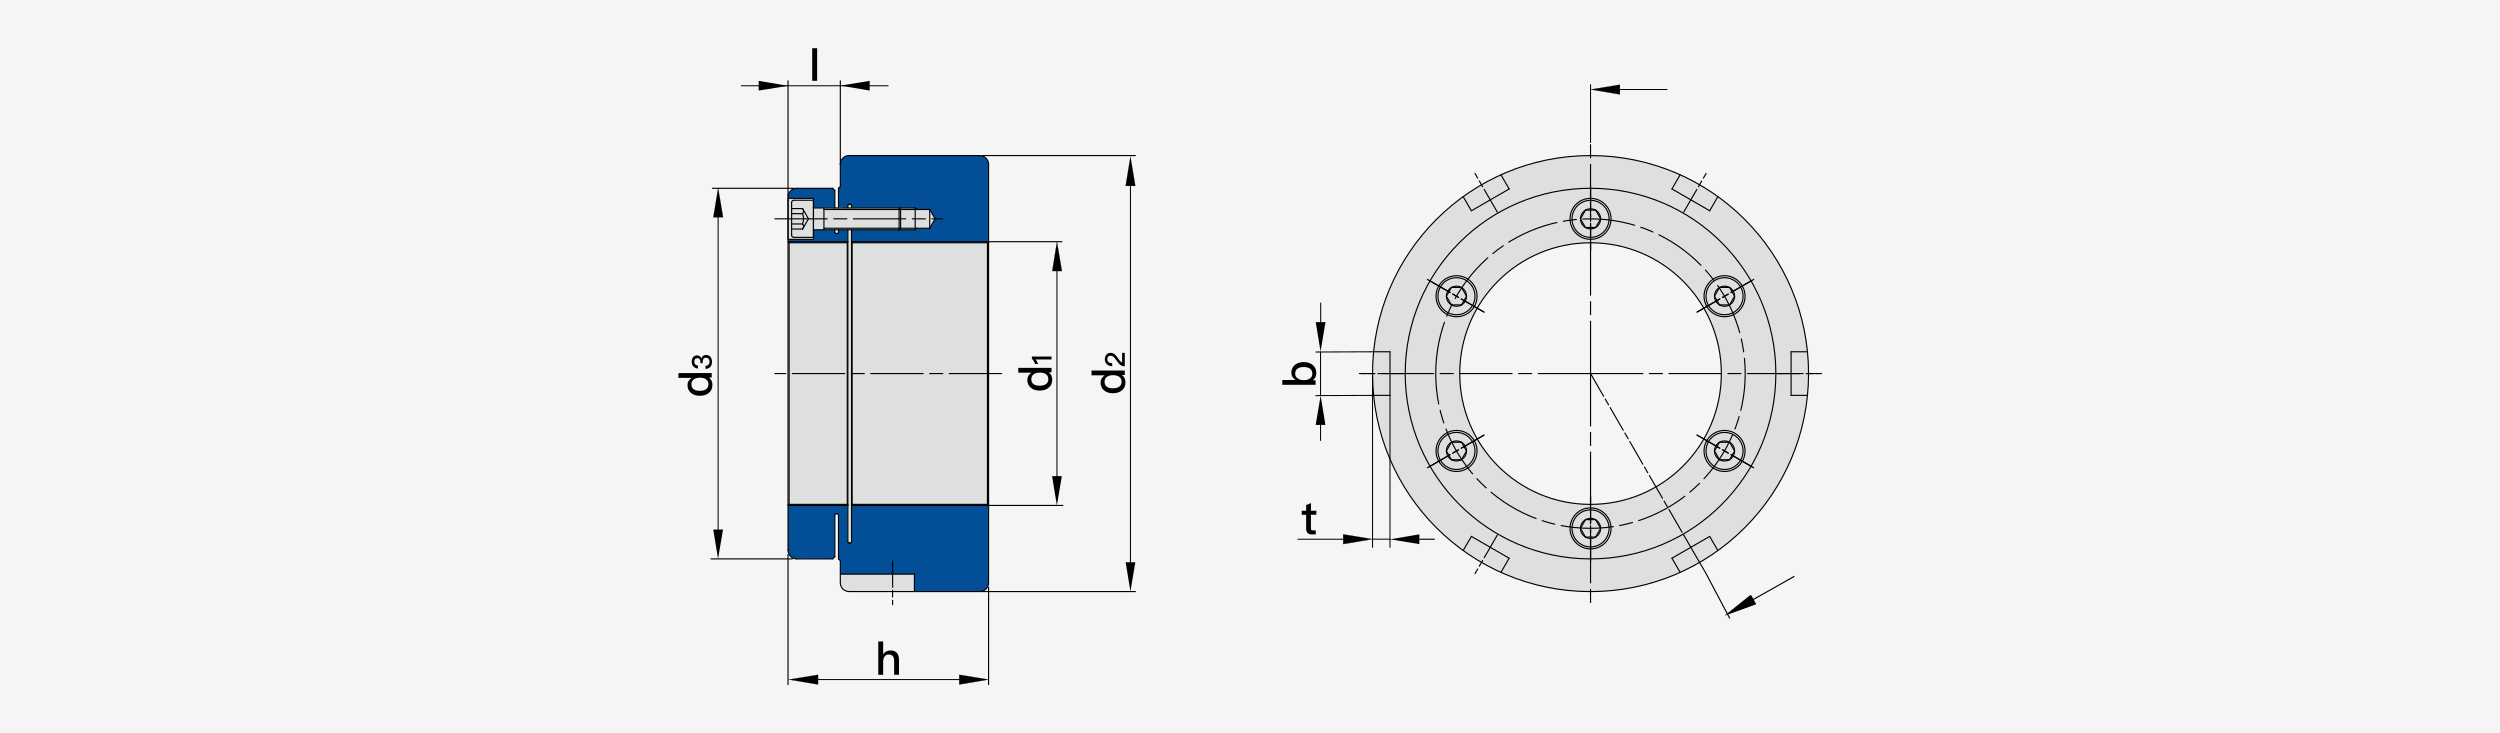<?xml version="1.0" encoding="utf-8"?>
<!-- Generator: Adobe Illustrator 22.0.0, SVG Export Plug-In . SVG Version: 6.00 Build 0)  -->
<svg version="1.1" xmlns="http://www.w3.org/2000/svg" xmlns:xlink="http://www.w3.org/1999/xlink" x="0px" y="0px"
	 viewBox="0 0 3279.7 961.2" enable-background="new 0 0 3279.7 961.2" xml:space="preserve">
<g id="图层_2">
	<g id="图层_1_7_">
		<g id="图层_2_2_">
			<g id="图层_1_8_">
				<g id="图层_1_9_">
					<g id="图层_1_10_">
						<g id="图层_1_11_">
							<title>FAG_HMZ</title>
							<g id="图层_1_12_">
								<g id="图层_1-2_1_">
									<g id="图层_3_1_">
										<rect fill="#F5F5F5" width="3279.7" height="961.2"/>
									</g>
								</g>
							</g>
						</g>
					</g>
				</g>
			</g>
		</g>
	</g>
</g>
<g id="图层_1">
	<polygon fill="#024F97" points="1033.8,260.2 1033.8,256.6 1034.3,255.1 1035.1,253.2 1036.1,251.5 1037.2,250.2 1038.3,249.4 
		1039.5,248.5 1041.4,247.7 1044,247 1092.4,247 1095.2,249.9 1095.2,272.8 1067.1,272.8 1067.1,260.4 	"/>
	<polygon fill="#024F97" points="1102.4,244.6 1100,247 1100,272.4 1112.3,272.8 1112.3,269.6 1112.7,268.5 1113.5,268 1116.3,268 
		1116.9,268.8 1117.3,269.6 1117.3,272.8 1200.6,272.8 1202.6,274.8 1219.7,274.8 1226.8,286.8 1219.7,299.4 1202.6,299.4 
		1200.6,301.4 1117.1,301.4 1117.1,317.1 1117.9,318.5 1295.4,318.5 1296.9,317.1 1296.9,215.6 1296.8,214 1296.4,212.2 
		1295.9,210.9 1294.8,209.1 1293.6,207.5 1291.8,206 1290.3,205.2 1289.2,204.8 1287.4,204.3 1113.1,204.1 1109.7,204.9 
		1108.1,205.7 1105.9,207.4 1104.4,209.1 1103,212 1102.4,215.6 	"/>
	<polygon fill="#024F97" points="1067.1,301.4 1067.1,313.9 1033.8,313.9 1033.8,317.1 1035.2,318.5 1110.9,318.5 1111.5,318.5 
		1112.3,317.1 1112.3,301.4 1100,301.4 1099.9,305 1099.2,305.9 1098.4,306.2 1096,306.2 1095.6,305.6 1095.2,305 1095.2,301.4 	"/>
	<polygon fill="#024F97" points="1118.3,661.7 1117.1,663.1 1117.1,711.1 1116.3,712.3 1113.1,712.3 1112.3,711.5 1112.3,663.1 
		1111.2,661.7 1035.2,661.7 1033.8,663.1 1033.8,723.1 1034.3,725.1 1035.3,727.5 1036.6,729.3 1038.1,730.8 1040.1,732 
		1042.5,732.9 1092.4,733.2 1095.2,730.3 1095.2,675.6 1095.4,674.8 1096.3,674 1097.3,674 1099.2,674 1100,674.8 1100,733 
		1102.4,735.6 1102.4,753.2 1199.6,753.2 1199.6,776.1 1286.4,776 1288.5,775.7 1290.4,774.9 1292.4,773.7 1294.1,772.1 
		1295.3,770.4 1296.2,768.6 1296.9,766.1 1296.9,663.1 1295.4,661.7 	"/>
	<polyline fill="#DEDFDF" points="1035.2,318.5 1033.8,317.1 1033.8,663.1 1035.2,661.7 1111.2,661.7 1112.3,663.1 1112.3,710.7 
		1112.3,711.5 1113.1,712.3 1116.3,712.3 1117.1,711.1 1117.1,663.1 1118.3,661.7 1295.4,661.7 1296.9,663.1 1296.9,317.1 
		1295.4,318.5 1117.9,318.5 1117.1,317.8 1117.1,301.4 1200.6,301.4 1202.6,299.4 1219.7,299.4 1226.8,286.8 1219.7,274.8 
		1202.6,274.8 1200.6,272.8 1117.3,272.8 1117.3,269.6 1116.3,268 1113.5,268 1112.7,268.5 1112.3,269.6 1112.3,272.8 1100,272.4 
		1067.1,272.8 1067.1,260.4 1033.8,260.2 1033.8,313.9 1067.1,313.9 1067.1,301.4 1112.3,301.4 1112.3,317.1 1112.3,318.5 	"/>
	<polygon fill="#DEDFDF" points="1102.4,753.2 1102.4,764.6 1102.8,767.7 1103.9,770.4 1105.7,772.7 1108.1,774.5 1110.4,775.5 
		1112.1,776.1 1199.6,776.1 1199.6,753.2 	"/>
	<path fill="#DEDFDF" d="M2086.6,204.1c-157.9,0-286,128-286,286s128,286,286,286s286-128,286-286S2244.5,204.1,2086.6,204.1z
		 M2086.6,661.7c-94.8,0-171.6-76.8-171.6-171.6s76.8-171.6,171.6-171.6c94.8,0,171.6,76.8,171.6,171.6S2181.3,661.7,2086.6,661.7z"
		/>
	<g id="LINE_31_">
		
			<line fill="none" stroke="#000000" stroke-width="1.5" stroke-linecap="round" stroke-linejoin="round" stroke-miterlimit="10" x1="1296.9" y1="661.7" x2="1296.9" y2="215.6"/>
	</g>
	<g id="LINE_32_">
		
			<line fill="none" stroke="#000000" stroke-width="1.5" stroke-linecap="round" stroke-linejoin="round" stroke-miterlimit="10" x1="1285.4" y1="204.1" x2="1113.8" y2="204.1"/>
	</g>
	<g id="LINE_33_">
		
			<line fill="none" stroke="#000000" stroke-width="1.5" stroke-linecap="round" stroke-linejoin="round" stroke-miterlimit="10" x1="1102.4" y1="215.6" x2="1102.4" y2="244.6"/>
	</g>
	<g id="LINE_34_">
		
			<line fill="none" stroke="#000000" stroke-width="1.5" stroke-linecap="round" stroke-linejoin="round" stroke-miterlimit="10" x1="1102.4" y1="244.6" x2="1100" y2="247"/>
	</g>
	<g id="LINE_35_">
		
			<line fill="none" stroke="#000000" stroke-width="1.5" stroke-linecap="round" stroke-linejoin="round" stroke-miterlimit="10" x1="1100" y1="247" x2="1100" y2="272.8"/>
	</g>
	<g id="LINE_36_">
		
			<line fill="none" stroke="#000000" stroke-width="1.5" stroke-linecap="round" stroke-linejoin="round" stroke-miterlimit="10" x1="1095.2" y1="272.8" x2="1095.2" y2="249.9"/>
	</g>
	<g id="LINE_37_">
		
			<line fill="none" stroke="#000000" stroke-width="1.5" stroke-linecap="round" stroke-linejoin="round" stroke-miterlimit="10" x1="1092.4" y1="247" x2="1045.2" y2="247"/>
	</g>
	<g id="LINE_38_">
		
			<line fill="none" stroke="#000000" stroke-width="1.5" stroke-linecap="round" stroke-linejoin="round" stroke-miterlimit="10" x1="1033.8" y1="258.5" x2="1033.8" y2="262.7"/>
	</g>
	<g id="LINE_39_">
		
			<line fill="none" stroke="#000000" stroke-width="1.5" stroke-linecap="round" stroke-linejoin="round" stroke-miterlimit="10" x1="1033.8" y1="262.7" x2="1033.8" y2="311.4"/>
	</g>
	<g id="LINE_40_">
		
			<line fill="none" stroke="#000000" stroke-width="1.5" stroke-linecap="round" stroke-linejoin="round" stroke-miterlimit="10" x1="1033.8" y1="311.4" x2="1033.8" y2="661.7"/>
	</g>
	<g id="ARC">
		
			<path fill="none" stroke="#000000" stroke-width="1.5" stroke-linecap="round" stroke-linejoin="round" stroke-miterlimit="10" d="
			M1038.5,308.5c0,1.6,1.3,2.9,2.9,2.9"/>
	</g>
	<g id="LINE_41_">
		
			<line fill="none" stroke="#000000" stroke-width="1.5" stroke-linecap="round" stroke-linejoin="round" stroke-miterlimit="10" x1="1038.5" y1="308.5" x2="1038.5" y2="265.6"/>
	</g>
	<g id="ARC_1_">
		
			<path fill="none" stroke="#000000" stroke-width="1.5" stroke-linecap="round" stroke-linejoin="round" stroke-miterlimit="10" d="
			M1041.4,262.7c-1.6,0-2.9,1.3-2.9,2.9"/>
	</g>
	<g id="LINE_42_">
		
			<line fill="none" stroke="#000000" stroke-width="1.5" stroke-linecap="round" stroke-linejoin="round" stroke-miterlimit="10" x1="1041.4" y1="262.7" x2="1067.1" y2="262.7"/>
	</g>
	<g id="LINE_43_">
		
			<line fill="none" stroke="#000000" stroke-width="1.5" stroke-linecap="round" stroke-linejoin="round" stroke-miterlimit="10" x1="1067.1" y1="262.7" x2="1067.1" y2="272.8"/>
	</g>
	<g id="LINE_44_">
		
			<line fill="none" stroke="#000000" stroke-width="1.5" stroke-linecap="round" stroke-linejoin="round" stroke-miterlimit="10" x1="1067.1" y1="272.8" x2="1067.1" y2="301.4"/>
	</g>
	<g id="LINE_45_">
		
			<line fill="none" stroke="#000000" stroke-width="1.5" stroke-linecap="round" stroke-linejoin="round" stroke-miterlimit="10" x1="1067.1" y1="301.4" x2="1067.1" y2="311.4"/>
	</g>
	<g id="LINE_46_">
		
			<line fill="none" stroke="#000000" stroke-width="1.5" stroke-linecap="round" stroke-linejoin="round" stroke-miterlimit="10" x1="1067.1" y1="311.4" x2="1041.4" y2="311.4"/>
	</g>
	<g id="LINE_53_">
		
			<line fill="none" stroke="#000000" stroke-width="1.5" stroke-linecap="round" stroke-linejoin="round" stroke-miterlimit="10" x1="1067.1" y1="301.4" x2="1112.3" y2="301.4"/>
	</g>
	<g id="LINE_54_">
		
			<line fill="none" stroke="#000000" stroke-width="1.5" stroke-linecap="round" stroke-linejoin="round" stroke-miterlimit="10" x1="1112.3" y1="301.4" x2="1112.3" y2="661.7"/>
	</g>
	<g id="LINE_55_">
		
			<line fill="none" stroke="#000000" stroke-width="1.5" stroke-linecap="round" stroke-linejoin="round" stroke-miterlimit="10" x1="1117.1" y1="661.7" x2="1117.1" y2="301.4"/>
	</g>
	<g id="LINE_56_">
		
			<line fill="none" stroke="#000000" stroke-width="1.5" stroke-linecap="round" stroke-linejoin="round" stroke-miterlimit="10" x1="1117.1" y1="301.4" x2="1112.3" y2="301.4"/>
	</g>
	<g id="LINE_57_">
		
			<line fill="none" stroke="#000000" stroke-width="1.5" stroke-linecap="round" stroke-linejoin="round" stroke-miterlimit="10" x1="1117.1" y1="301.4" x2="1179.5" y2="301.4"/>
	</g>
	<g id="LINE_58_">
		
			<line fill="none" stroke="#000000" stroke-width="1.5" stroke-linecap="round" stroke-linejoin="round" stroke-miterlimit="10" x1="1179.5" y1="301.4" x2="1181.5" y2="299.4"/>
	</g>
	<g id="LINE_59_">
		
			<line fill="none" stroke="#000000" stroke-width="1.5" stroke-linecap="round" stroke-linejoin="round" stroke-miterlimit="10" x1="1181.5" y1="299.4" x2="1181.5" y2="274.8"/>
	</g>
	<g id="LINE_60_">
		
			<line fill="none" stroke="#000000" stroke-width="1.5" stroke-linecap="round" stroke-linejoin="round" stroke-miterlimit="10" x1="1181.5" y1="274.8" x2="1179.5" y2="272.8"/>
	</g>
	<g id="LINE_61_">
		
			<line fill="none" stroke="#000000" stroke-width="1.5" stroke-linecap="round" stroke-linejoin="round" stroke-miterlimit="10" x1="1179.5" y1="272.8" x2="1179.5" y2="301.4"/>
	</g>
	<g id="LINE_63_">
		
			<line fill="none" stroke="#000000" stroke-width="1.5" stroke-linecap="round" stroke-linejoin="round" stroke-miterlimit="10" x1="1080.9" y1="301.4" x2="1080.9" y2="272.8"/>
	</g>
	<g id="LINE_65_">
		
			<line fill="none" stroke="#000000" stroke-width="1.5" stroke-linecap="round" stroke-linejoin="round" stroke-miterlimit="10" x1="1179.5" y1="272.8" x2="1100" y2="272.8"/>
	</g>
	<g id="LINE_66_">
		
			<line fill="none" stroke="#000000" stroke-width="1.5" stroke-linecap="round" stroke-linejoin="round" stroke-miterlimit="10" x1="1100" y1="272.8" x2="1095.2" y2="272.8"/>
	</g>
	<g id="LINE_67_">
		
			<line fill="none" stroke="#000000" stroke-width="1.5" stroke-linecap="round" stroke-linejoin="round" stroke-miterlimit="10" x1="1095.2" y1="272.8" x2="1067.1" y2="272.8"/>
	</g>
	<g id="LINE_68_">
		
			<line fill="none" stroke="#000000" stroke-width="1.5" stroke-linecap="round" stroke-linejoin="round" stroke-miterlimit="10" x1="1181.5" y1="274.8" x2="1219.7" y2="274.8"/>
	</g>
	<g id="LINE_69_">
		
			<line fill="none" stroke="#000000" stroke-width="1.5" stroke-linecap="round" stroke-linejoin="round" stroke-miterlimit="10" x1="1219.7" y1="274.8" x2="1226.8" y2="287.1"/>
	</g>
	<g id="LINE_70_">
		
			<line fill="none" stroke="#000000" stroke-width="1.5" stroke-linecap="round" stroke-linejoin="round" stroke-miterlimit="10" x1="1226.8" y1="287.1" x2="1219.7" y2="299.4"/>
	</g>
	<g id="LINE_71_">
		
			<line fill="none" stroke="#000000" stroke-width="1.5" stroke-linecap="round" stroke-linejoin="round" stroke-miterlimit="10" x1="1219.7" y1="299.4" x2="1219.7" y2="274.8"/>
	</g>
	<g id="LINE_72_">
		
			<line fill="none" stroke="#000000" stroke-width="1.5" stroke-linecap="round" stroke-linejoin="round" stroke-miterlimit="10" x1="1219.7" y1="299.4" x2="1181.5" y2="299.4"/>
	</g>
	<g id="LINE_73_">
		
			<line fill="none" stroke="#000000" stroke-width="1.5" stroke-linecap="round" stroke-linejoin="round" stroke-miterlimit="10" x1="1200.6" y1="301.4" x2="1200.6" y2="272.8"/>
	</g>
	<g id="LINE_78_">
		
			<line fill="none" stroke="#000000" stroke-width="1.5" stroke-linecap="round" stroke-linejoin="round" stroke-miterlimit="10" x1="1033.8" y1="661.7" x2="1033.8" y2="721.8"/>
	</g>
	<g id="LINE_79_">
		
			<line fill="none" stroke="#000000" stroke-width="1.5" stroke-linecap="round" stroke-linejoin="round" stroke-miterlimit="10" x1="1112.3" y1="710.7" x2="1112.3" y2="661.7"/>
	</g>
	<g id="LINE_80_">
		
			<line fill="none" stroke="#000000" stroke-width="1.5" stroke-linecap="round" stroke-linejoin="round" stroke-miterlimit="10" x1="1117.1" y1="661.7" x2="1117.1" y2="710.7"/>
	</g>
	<g id="LINE_81_">
		
			<line fill="none" stroke="#000000" stroke-width="1.5" stroke-linecap="round" stroke-linejoin="round" stroke-miterlimit="10" x1="1296.9" y1="661.7" x2="1296.9" y2="764.6"/>
	</g>
	<g id="LINE_82_">
		
			<line fill="none" stroke="#000000" stroke-width="1.5" stroke-linecap="round" stroke-linejoin="round" stroke-miterlimit="10" x1="1285.4" y1="776.1" x2="1113.8" y2="776.1"/>
	</g>
	<g id="LINE_83_">
		
			<line fill="none" stroke="#000000" stroke-width="1.5" stroke-linecap="round" stroke-linejoin="round" stroke-miterlimit="10" x1="1102.4" y1="764.6" x2="1102.4" y2="735.6"/>
	</g>
	<g id="LINE_84_">
		
			<line fill="none" stroke="#000000" stroke-width="1.5" stroke-linecap="round" stroke-linejoin="round" stroke-miterlimit="10" x1="1102.4" y1="735.6" x2="1100" y2="733.2"/>
	</g>
	<g id="LINE_85_">
		
			<line fill="none" stroke="#000000" stroke-width="1.5" stroke-linecap="round" stroke-linejoin="round" stroke-miterlimit="10" x1="1092.4" y1="733.2" x2="1045.2" y2="733.2"/>
	</g>
	<g id="ARC_5_">
		
			<path fill="none" stroke="#000000" stroke-width="1.5" stroke-linecap="round" stroke-linejoin="round" stroke-miterlimit="10" d="
			M1045.2,247c-6.3,0-11.4,5.1-11.4,11.4"/>
	</g>
	<g id="ARC_6_">
		
			<path fill="none" stroke="#000000" stroke-width="1.5" stroke-linecap="round" stroke-linejoin="round" stroke-miterlimit="10" d="
			M1113.8,204.1c-6.3,0-11.4,5.1-11.4,11.4"/>
	</g>
	<g id="ARC_7_">
		
			<path fill="none" stroke="#000000" stroke-width="1.5" stroke-linecap="round" stroke-linejoin="round" stroke-miterlimit="10" d="
			M1296.9,215.6c0-6.3-5.1-11.4-11.4-11.4"/>
	</g>
	<g id="ARC_8_">
		
			<path fill="none" stroke="#000000" stroke-width="1.5" stroke-linecap="round" stroke-linejoin="round" stroke-miterlimit="10" d="
			M1033.8,721.8c0,6.3,5.1,11.4,11.4,11.4"/>
	</g>
	<g id="ARC_9_">
		
			<path fill="none" stroke="#000000" stroke-width="1.5" stroke-linecap="round" stroke-linejoin="round" stroke-miterlimit="10" d="
			M1102.4,764.6c0,6.3,5.1,11.4,11.4,11.4"/>
	</g>
	<g id="ARC_10_">
		
			<path fill="none" stroke="#000000" stroke-width="1.5" stroke-linecap="round" stroke-linejoin="round" stroke-miterlimit="10" d="
			M1285.4,776.1c6.3,0,11.4-5.1,11.4-11.4"/>
	</g>
	<g id="LINE_88_">
		
			<line fill="none" stroke="#000000" stroke-width="1.5" stroke-linecap="round" stroke-linejoin="round" stroke-miterlimit="10" x1="1092.4" y1="733.2" x2="1095.2" y2="730.3"/>
	</g>
	<g id="LINE_89_">
		
			<line fill="none" stroke="#000000" stroke-width="1.5" stroke-linecap="round" stroke-linejoin="round" stroke-miterlimit="10" x1="1092.4" y1="247" x2="1095.2" y2="249.9"/>
	</g>
	<g id="LINE_90_">
		
			<line fill="none" stroke="#000000" stroke-width="1.5" stroke-linecap="round" stroke-linejoin="round" stroke-miterlimit="10" x1="1112.3" y1="272.8" x2="1112.3" y2="269.6"/>
	</g>
	<g id="LINE_91_">
		
			<line fill="none" stroke="#000000" stroke-width="1.5" stroke-linecap="round" stroke-linejoin="round" stroke-miterlimit="10" x1="1113.9" y1="268" x2="1115.5" y2="268"/>
	</g>
	<g id="LINE_92_">
		
			<line fill="none" stroke="#000000" stroke-width="1.5" stroke-linecap="round" stroke-linejoin="round" stroke-miterlimit="10" x1="1117.1" y1="269.6" x2="1117.1" y2="272.8"/>
	</g>
	<g id="LINE_93_">
		
			<line fill="none" stroke="#000000" stroke-width="1.5" stroke-linecap="round" stroke-linejoin="round" stroke-miterlimit="10" x1="1095.2" y1="301.4" x2="1095.2" y2="304.6"/>
	</g>
	<g id="LINE_94_">
		
			<line fill="none" stroke="#000000" stroke-width="1.5" stroke-linecap="round" stroke-linejoin="round" stroke-miterlimit="10" x1="1096.8" y1="306.2" x2="1098.4" y2="306.2"/>
	</g>
	<g id="LINE_95_">
		
			<line fill="none" stroke="#000000" stroke-width="1.5" stroke-linecap="round" stroke-linejoin="round" stroke-miterlimit="10" x1="1100" y1="304.6" x2="1100" y2="301.4"/>
	</g>
	<g id="ARC_11_">
		
			<path fill="none" stroke="#000000" stroke-width="1.5" stroke-linecap="round" stroke-linejoin="round" stroke-miterlimit="10" d="
			M1095.2,304.6c0,0.9,0.7,1.6,1.6,1.6"/>
	</g>
	<g id="ARC_12_">
		
			<path fill="none" stroke="#000000" stroke-width="1.5" stroke-linecap="round" stroke-linejoin="round" stroke-miterlimit="10" d="
			M1098.4,306.2c0.9,0,1.6-0.7,1.6-1.6"/>
	</g>
	<g id="ARC_13_">
		
			<path fill="none" stroke="#000000" stroke-width="1.5" stroke-linecap="round" stroke-linejoin="round" stroke-miterlimit="10" d="
			M1113.9,268c-0.9,0-1.6,0.7-1.6,1.6"/>
	</g>
	<g id="ARC_14_">
		
			<path fill="none" stroke="#000000" stroke-width="1.5" stroke-linecap="round" stroke-linejoin="round" stroke-miterlimit="10" d="
			M1117.1,269.6c0-0.9-0.7-1.6-1.6-1.6"/>
	</g>
	<g id="LINE_96_">
		
			<line fill="none" stroke="#000000" stroke-width="1.5" stroke-linecap="round" stroke-linejoin="round" stroke-miterlimit="10" x1="1113.9" y1="712.3" x2="1115.5" y2="712.3"/>
	</g>
	<g id="LINE_97_">
		
			<line fill="none" stroke="#000000" stroke-width="1.5" stroke-linecap="round" stroke-linejoin="round" stroke-miterlimit="10" x1="1095.2" y1="730.3" x2="1095.2" y2="675.6"/>
	</g>
	<g id="LINE_98_">
		
			<line fill="none" stroke="#000000" stroke-width="1.5" stroke-linecap="round" stroke-linejoin="round" stroke-miterlimit="10" x1="1096.8" y1="674" x2="1098.4" y2="674"/>
	</g>
	<g id="LINE_99_">
		
			<line fill="none" stroke="#000000" stroke-width="1.5" stroke-linecap="round" stroke-linejoin="round" stroke-miterlimit="10" x1="1100" y1="675.6" x2="1100" y2="733.2"/>
	</g>
	<g id="ARC_15_">
		
			<path fill="none" stroke="#000000" stroke-width="1.5" stroke-linecap="round" stroke-linejoin="round" stroke-miterlimit="10" d="
			M1096.8,674c-0.9,0-1.6,0.7-1.6,1.6"/>
	</g>
	<g id="ARC_16_">
		
			<path fill="none" stroke="#000000" stroke-width="1.5" stroke-linecap="round" stroke-linejoin="round" stroke-miterlimit="10" d="
			M1100,675.6c0-0.9-0.7-1.6-1.6-1.6"/>
	</g>
	<g id="ARC_17_">
		
			<path fill="none" stroke="#000000" stroke-width="1.5" stroke-linecap="round" stroke-linejoin="round" stroke-miterlimit="10" d="
			M1112.3,710.7c0,0.9,0.7,1.6,1.6,1.6"/>
	</g>
	<g id="ARC_18_">
		
			<path fill="none" stroke="#000000" stroke-width="1.5" stroke-linecap="round" stroke-linejoin="round" stroke-miterlimit="10" d="
			M1115.5,712.3c0.9,0,1.6-0.7,1.6-1.6"/>
	</g>
	<g id="LINE_100_">
		
			<line fill="none" stroke="#000000" stroke-width="1.5" stroke-linecap="round" stroke-linejoin="round" stroke-miterlimit="10" x1="1102.4" y1="753.2" x2="1199.6" y2="753.2"/>
	</g>
	<g id="LINE_101_">
		
			<line fill="none" stroke="#000000" stroke-width="1.5" stroke-linecap="round" stroke-linejoin="round" stroke-miterlimit="10" x1="1199.6" y1="753.2" x2="1199.6" y2="776.1"/>
	</g>
	<g id="LWPOLYLINE">
		
			<rect x="1033.8" y="260.2" fill="none" stroke="#000000" stroke-width="1.5" stroke-linecap="round" stroke-linejoin="round" stroke-miterlimit="10" width="33.4" height="53.8"/>
	</g>
	<g id="LINE_102_">
		
			<line fill="none" stroke="#000000" stroke-width="1.5" stroke-linecap="round" stroke-linejoin="round" stroke-miterlimit="10" x1="1296.9" y1="317.1" x2="1295.4" y2="318.5"/>
	</g>
	<g id="LINE_103_">
		
			<polyline fill="none" stroke="#000000" stroke-width="1.5" stroke-linecap="round" stroke-linejoin="round" stroke-miterlimit="10" points="
			1117.1,317.1 1117.9,318.5 1295.4,318.5 1295.4,661.7 1117.9,661.7 		"/>
	</g>
	<g id="LINE_104_">
		
			<line fill="none" stroke="#000000" stroke-width="1.5" stroke-linecap="round" stroke-linejoin="round" stroke-miterlimit="10" x1="1112.3" y1="317.1" x2="1111.5" y2="318.5"/>
	</g>
	<g id="LINE_105_">
		
			<polyline fill="none" stroke="#000000" stroke-width="1.5" stroke-linecap="round" stroke-linejoin="round" stroke-miterlimit="10" points="
			1035.2,318.5 1033.8,317.1 1112.3,317.1 		"/>
	</g>
	<g id="LINE_106_">
		
			<line fill="none" stroke="#000000" stroke-width="1.5" stroke-linecap="round" stroke-linejoin="round" stroke-miterlimit="10" x1="1296.9" y1="663.1" x2="1295.4" y2="661.7"/>
	</g>
	<g id="LINE_107_">
		
			<line fill="none" stroke="#000000" stroke-width="1.5" stroke-linecap="round" stroke-linejoin="round" stroke-miterlimit="10" x1="1117.1" y1="663.1" x2="1117.9" y2="661.7"/>
	</g>
	<g id="LINE_108_">
		
			<polyline fill="none" stroke="#000000" stroke-width="1.5" stroke-linecap="round" stroke-linejoin="round" stroke-miterlimit="10" points="
			1112.3,663.1 1111.5,661.7 1111.5,318.5 1035.2,318.5 1035.2,661.7 		"/>
	</g>
	<g id="LINE_109_">
		
			<polyline fill="none" stroke="#000000" stroke-width="1.5" stroke-linecap="round" stroke-linejoin="round" stroke-miterlimit="10" points="
			1035.2,661.7 1033.8,663.1 1112.3,663.1 		"/>
	</g>
	<g id="CIRCLE_43_">
		
			<path fill="none" stroke="#000000" stroke-width="1.5" stroke-linecap="round" stroke-linejoin="round" stroke-miterlimit="10" d="
			M1800.6,490.1c0-157.9,128-286,286-286s286,128,286,286s-128,286-286,286S1800.6,648,1800.6,490.1L1800.6,490.1z"/>
	</g>
	<g id="CIRCLE_42_">
		
			<path fill="none" stroke="#000000" stroke-width="1.5" stroke-linecap="round" stroke-linejoin="round" stroke-miterlimit="10" d="
			M1843.5,490.1c0-134.3,108.8-243.1,243.1-243.1s243.1,108.8,243.1,243.1s-108.8,243.1-243.1,243.1S1843.5,624.4,1843.5,490.1
			L1843.5,490.1z"/>
	</g>
	<g id="LINE_232_">
		
			<line fill="none" stroke="#000000" stroke-width="1.5" stroke-linecap="round" stroke-linejoin="round" stroke-miterlimit="10" x1="1919.5" y1="258" x2="1930.3" y2="276.5"/>
	</g>
	<g id="LINE_231_">
		
			<line fill="none" stroke="#000000" stroke-width="1.5" stroke-linecap="round" stroke-linejoin="round" stroke-miterlimit="10" x1="1930.3" y1="276.5" x2="1979.8" y2="247.9"/>
	</g>
	<g id="LINE_230_">
		
			<line fill="none" stroke="#000000" stroke-width="1.5" stroke-linecap="round" stroke-linejoin="round" stroke-miterlimit="10" x1="1979.8" y1="247.9" x2="1969.1" y2="229.4"/>
	</g>
	<g id="LINE_229_">
		
			<line fill="none" stroke="#000000" stroke-width="1.5" stroke-linecap="round" stroke-linejoin="round" stroke-miterlimit="10" x1="1802" y1="518.7" x2="1823.5" y2="518.7"/>
	</g>
	<g id="LINE_228_">
		
			<line fill="none" stroke="#000000" stroke-width="1.5" stroke-linecap="round" stroke-linejoin="round" stroke-miterlimit="10" x1="1823.5" y1="518.7" x2="1823.5" y2="461.5"/>
	</g>
	<g id="LINE_227_">
		
			<line fill="none" stroke="#000000" stroke-width="1.5" stroke-linecap="round" stroke-linejoin="round" stroke-miterlimit="10" x1="1823.5" y1="461.5" x2="1802" y2="461.5"/>
	</g>
	<g id="LINE_226_">
		
			<line fill="none" stroke="#000000" stroke-width="1.5" stroke-linecap="round" stroke-linejoin="round" stroke-miterlimit="10" x1="1969.1" y1="750.8" x2="1979.8" y2="732.3"/>
	</g>
	<g id="LINE_225_">
		
			<line fill="none" stroke="#000000" stroke-width="1.5" stroke-linecap="round" stroke-linejoin="round" stroke-miterlimit="10" x1="1979.8" y1="732.3" x2="1930.3" y2="703.7"/>
	</g>
	<g id="LINE_224_">
		
			<line fill="none" stroke="#000000" stroke-width="1.5" stroke-linecap="round" stroke-linejoin="round" stroke-miterlimit="10" x1="1930.3" y1="703.7" x2="1919.5" y2="722.2"/>
	</g>
	<g id="LINE_223_">
		
			<line fill="none" stroke="#000000" stroke-width="1.5" stroke-linecap="round" stroke-linejoin="round" stroke-miterlimit="10" x1="2253.6" y1="722.2" x2="2242.9" y2="703.7"/>
	</g>
	<g id="LINE_222_">
		
			<line fill="none" stroke="#000000" stroke-width="1.5" stroke-linecap="round" stroke-linejoin="round" stroke-miterlimit="10" x1="2242.9" y1="703.7" x2="2193.4" y2="732.3"/>
	</g>
	<g id="LINE_221_">
		
			<line fill="none" stroke="#000000" stroke-width="1.5" stroke-linecap="round" stroke-linejoin="round" stroke-miterlimit="10" x1="2193.4" y1="732.3" x2="2204.1" y2="750.8"/>
	</g>
	<g id="LINE_220_">
		
			<line fill="none" stroke="#000000" stroke-width="1.5" stroke-linecap="round" stroke-linejoin="round" stroke-miterlimit="10" x1="2371.1" y1="461.5" x2="2349.7" y2="461.5"/>
	</g>
	<g id="LINE_219_">
		
			<line fill="none" stroke="#000000" stroke-width="1.5" stroke-linecap="round" stroke-linejoin="round" stroke-miterlimit="10" x1="2349.7" y1="461.5" x2="2349.7" y2="518.7"/>
	</g>
	<g id="LINE_218_">
		
			<line fill="none" stroke="#000000" stroke-width="1.5" stroke-linecap="round" stroke-linejoin="round" stroke-miterlimit="10" x1="2349.7" y1="518.7" x2="2371.1" y2="518.7"/>
	</g>
	<g id="LINE_217_">
		
			<line fill="none" stroke="#000000" stroke-width="1.5" stroke-linecap="round" stroke-linejoin="round" stroke-miterlimit="10" x1="2204.1" y1="229.4" x2="2193.4" y2="247.9"/>
	</g>
	<g id="LINE_216_">
		
			<line fill="none" stroke="#000000" stroke-width="1.5" stroke-linecap="round" stroke-linejoin="round" stroke-miterlimit="10" x1="2193.4" y1="247.9" x2="2242.9" y2="276.5"/>
	</g>
	<g id="LINE_215_">
		
			<line fill="none" stroke="#000000" stroke-width="1.5" stroke-linecap="round" stroke-linejoin="round" stroke-miterlimit="10" x1="2242.9" y1="276.5" x2="2253.6" y2="258"/>
	</g>
	<g id="CIRCLE_41_">
		
			<path fill="none" stroke="#000000" stroke-width="1.5" stroke-linecap="round" stroke-linejoin="round" stroke-miterlimit="10" d="
			M1915,490.1c0-94.8,76.8-171.6,171.6-171.6s171.6,76.8,171.6,171.6s-76.8,171.6-171.6,171.6S1915,584.9,1915,490.1L1915,490.1z"/>
	</g>
	
		<line fill="none" stroke="#000000" stroke-width="1.5" stroke-linecap="round" stroke-linejoin="round" stroke-miterlimit="10" x1="1117.9" y1="318.5" x2="1117.9" y2="661.7"/>
	
		<line fill="none" stroke="#000000" stroke-width="1.5" stroke-linecap="round" stroke-linejoin="round" stroke-miterlimit="10" x1="1117.1" y1="663.1" x2="1296.9" y2="663.1"/>
	
		<line fill="none" stroke="#000000" stroke-width="1.5" stroke-linecap="round" stroke-linejoin="round" stroke-miterlimit="10" x1="1117.1" y1="317.1" x2="1296.9" y2="317.1"/>
	
		<line fill="none" stroke="#000000" stroke-width="1.5" stroke-linecap="round" stroke-linejoin="round" stroke-miterlimit="10" x1="1035.2" y1="661.7" x2="1111.5" y2="661.7"/>
	<g id="CIRCLE_40_">
		
			<path fill="none" stroke="#000000" stroke-width="1.5" stroke-linecap="round" stroke-linejoin="round" stroke-miterlimit="10" d="
			M2059.7,287.1c0-14.8,12-26.9,26.9-26.9c14.8,0,26.9,12,26.9,26.9c0,14.8-12,26.9-26.9,26.9
			C2071.7,313.9,2059.7,301.9,2059.7,287.1L2059.7,287.1z"/>
	</g>
	<g id="CIRCLE_39_">
		
			<path fill="none" stroke="#000000" stroke-width="1.5" stroke-linecap="round" stroke-linejoin="round" stroke-miterlimit="10" d="
			M1883.9,388.6c0-14.8,12-26.9,26.9-26.9s26.9,12,26.9,26.9s-12,26.9-26.9,26.9S1883.9,403.4,1883.9,388.6L1883.9,388.6z"/>
	</g>
	<g id="CIRCLE_38_">
		
			<path fill="none" stroke="#000000" stroke-width="1.5" stroke-linecap="round" stroke-linejoin="round" stroke-miterlimit="10" d="
			M1883.9,591.6c0-14.8,12-26.9,26.9-26.9s26.9,12,26.9,26.9s-12,26.9-26.9,26.9S1883.9,606.5,1883.9,591.6L1883.9,591.6z"/>
	</g>
	<g id="CIRCLE_37_">
		
			<path fill="none" stroke="#000000" stroke-width="1.5" stroke-linecap="round" stroke-linejoin="round" stroke-miterlimit="10" d="
			M2059.7,693.2c0-14.8,12-26.9,26.9-26.9c14.8,0,26.9,12,26.9,26.9s-12,26.9-26.9,26.9C2071.7,720,2059.7,708,2059.7,693.2
			L2059.7,693.2z"/>
	</g>
	<g id="CIRCLE_36_">
		
			<path fill="none" stroke="#000000" stroke-width="1.5" stroke-linecap="round" stroke-linejoin="round" stroke-miterlimit="10" d="
			M2235.5,591.6c0-14.8,12-26.9,26.9-26.9c14.8,0,26.9,12,26.9,26.9s-12,26.9-26.9,26.9C2247.6,618.5,2235.5,606.5,2235.5,591.6
			L2235.5,591.6z"/>
	</g>
	<g id="CIRCLE_35_">
		
			<path fill="none" stroke="#000000" stroke-width="1.5" stroke-linecap="round" stroke-linejoin="round" stroke-miterlimit="10" d="
			M2235.5,388.6c0-14.8,12-26.9,26.9-26.9c14.8,0,26.9,12,26.9,26.9s-12,26.9-26.9,26.9C2247.6,415.5,2235.5,403.4,2235.5,388.6
			L2235.5,388.6z"/>
	</g>
	<g id="LINE_47_">
		
			<line fill="none" stroke="#000000" stroke-width="1.5" stroke-linecap="round" stroke-linejoin="round" stroke-miterlimit="10" stroke-dasharray="34.318,8.579" x1="1038.5" y1="300.5" x2="1052.8" y2="300.5"/>
	</g>
	<g id="ARC_2_">
		
			<path fill="none" stroke="#000000" stroke-width="1.5" stroke-linecap="round" stroke-linejoin="round" stroke-miterlimit="10" stroke-dasharray="34.318,8.579" d="
			M1052.8,300.5c1.9-1.9,1.9-4.9,0-6.7"/>
	</g>
	<g id="LINE_48_">
		
			<line fill="none" stroke="#000000" stroke-width="1.5" stroke-linecap="round" stroke-linejoin="round" stroke-miterlimit="10" stroke-dasharray="34.318,8.579" x1="1052.8" y1="293.8" x2="1038.5" y2="293.8"/>
	</g>
	<g id="LINE_49_">
		
			<line fill="none" stroke="#000000" stroke-width="1.5" stroke-linecap="round" stroke-linejoin="round" stroke-miterlimit="10" stroke-dasharray="34.318,8.579" x1="1038.5" y1="280.3" x2="1052.8" y2="280.3"/>
	</g>
	<g id="ARC_3_">
		
			<path fill="none" stroke="#000000" stroke-width="1.5" stroke-linecap="round" stroke-linejoin="round" stroke-miterlimit="10" stroke-dasharray="34.318,8.579" d="
			M1052.8,293.8c1.8-4.3,1.8-9.1,0-13.4"/>
	</g>
	<g id="ARC_4_">
		
			<path fill="none" stroke="#000000" stroke-width="1.5" stroke-linecap="round" stroke-linejoin="round" stroke-miterlimit="10" stroke-dasharray="34.318,8.579" d="
			M1052.8,280.3c1.9-1.9,1.9-4.9,0-6.7"/>
	</g>
	<g id="LINE_50_">
		
			<line fill="none" stroke="#000000" stroke-width="1.5" stroke-linecap="round" stroke-linejoin="round" stroke-miterlimit="10" stroke-dasharray="34.318,8.579" x1="1052.8" y1="273.6" x2="1038.5" y2="273.6"/>
	</g>
	<g id="LINE_51_">
		
			<line fill="none" stroke="#000000" stroke-width="1.5" stroke-linecap="round" stroke-linejoin="round" stroke-miterlimit="10" stroke-dasharray="34.318,8.579" x1="1052.8" y1="273.6" x2="1060.6" y2="287.1"/>
	</g>
	<g id="LINE_52_">
		
			<line fill="none" stroke="#000000" stroke-width="1.5" stroke-linecap="round" stroke-linejoin="round" stroke-miterlimit="10" stroke-dasharray="34.318,8.579" x1="1060.6" y1="287.1" x2="1052.8" y2="300.5"/>
	</g>
	<g id="LINE_62_">
		
			<line fill="none" stroke="#000000" stroke-width="1.5" stroke-linecap="round" stroke-linejoin="round" stroke-miterlimit="10" x1="1181.5" y1="299.4" x2="1080.9" y2="299.4"/>
	</g>
	<g id="LINE_64_">
		
			<line fill="none" stroke="#000000" stroke-width="1.5" stroke-linecap="round" stroke-linejoin="round" stroke-miterlimit="10" x1="1080.9" y1="274.8" x2="1181.5" y2="274.8"/>
	</g>
	<g id="LINE_74_">
		
			<line fill="none" stroke="#000000" stroke-width="1.5" stroke-linecap="round" stroke-linejoin="round" stroke-miterlimit="10" x1="1202.6" y1="274.8" x2="1200.6" y2="272.8"/>
	</g>
	<g id="LINE_75_">
		
			<line fill="none" stroke="#000000" stroke-width="1.5" stroke-linecap="round" stroke-linejoin="round" stroke-miterlimit="10" x1="1200.6" y1="272.8" x2="1179.5" y2="272.8"/>
	</g>
	<g id="LINE_76_">
		
			<line fill="none" stroke="#000000" stroke-width="1.5" stroke-linecap="round" stroke-linejoin="round" stroke-miterlimit="10" x1="1179.5" y1="301.4" x2="1200.6" y2="301.4"/>
	</g>
	<g id="LINE_77_">
		
			<line fill="none" stroke="#000000" stroke-width="1.5" stroke-linecap="round" stroke-linejoin="round" stroke-miterlimit="10" x1="1200.6" y1="301.4" x2="1202.6" y2="299.4"/>
	</g>
	<g id="LINE_86_">
		
			<line fill="none" stroke="#000000" stroke-width="1.5" stroke-linecap="round" stroke-linejoin="round" stroke-miterlimit="10" stroke-dasharray="68.636,8.579,17.159,8.579" x1="1016.6" y1="287.1" x2="1236.8" y2="287.1"/>
	</g>
	<g id="LINE_87_">
		
			<line fill="none" stroke="#000000" stroke-width="1.5" stroke-linecap="round" stroke-linejoin="round" stroke-miterlimit="10" stroke-dasharray="68.636,8.579,17.159,8.579" x1="1314" y1="490.1" x2="1016.6" y2="490.1"/>
	</g>
	<g id="LINE_110_">
		
			<line fill="none" stroke="#000000" stroke-width="1.5" stroke-linecap="round" stroke-linejoin="round" stroke-miterlimit="10" stroke-dasharray="34.318,4.29,8.579,4.29" x1="1171" y1="736" x2="1171" y2="793.2"/>
	</g>
	<g id="LINE_214_">
		
			<line fill="none" stroke="#000000" stroke-width="1.5" stroke-linecap="round" stroke-linejoin="round" stroke-miterlimit="10" stroke-dasharray="68.636,8.579,17.159,8.579" x1="2086.6" y1="490.1" x2="2389.7" y2="490.1"/>
	</g>
	<g id="LINE_213_">
		
			<line fill="none" stroke="#000000" stroke-width="1.5" stroke-linecap="round" stroke-linejoin="round" stroke-miterlimit="10" stroke-dasharray="68.636,8.579,17.159,8.579" x1="2086.6" y1="490.1" x2="2086.6" y2="187"/>
	</g>
	<g id="LINE_212_">
		
			<line fill="none" stroke="#000000" stroke-width="1.5" stroke-linecap="round" stroke-linejoin="round" stroke-miterlimit="10" stroke-dasharray="68.636,8.579,17.159,8.579" x1="2086.6" y1="490.1" x2="1783.4" y2="490.1"/>
	</g>
	<g id="LINE_211_">
		
			<line fill="none" stroke="#000000" stroke-width="1.5" stroke-linecap="round" stroke-linejoin="round" stroke-miterlimit="10" stroke-dasharray="68.636,8.579,17.159,8.579" x1="2086.6" y1="490.1" x2="2086.6" y2="793.2"/>
	</g>
	<g id="LINE_210_">
		
			<line fill="none" stroke="#000000" stroke-width="1.5" stroke-linecap="round" stroke-linejoin="round" stroke-miterlimit="10" stroke-dasharray="34.318,4.29,8.579,4.29" x1="1964.3" y1="278.3" x2="1935" y2="227.6"/>
	</g>
	<g id="LINE_209_">
		
			<line fill="none" stroke="#000000" stroke-width="1.5" stroke-linecap="round" stroke-linejoin="round" stroke-miterlimit="10" stroke-dasharray="34.318,4.29,8.579,4.29" x1="1842.1" y1="490.1" x2="1783.4" y2="490.1"/>
	</g>
	<g id="LINE_208_">
		
			<line fill="none" stroke="#000000" stroke-width="1.5" stroke-linecap="round" stroke-linejoin="round" stroke-miterlimit="10" stroke-dasharray="34.318,4.29,8.579,4.29" x1="1964.3" y1="701.9" x2="1935" y2="752.6"/>
	</g>
	<g id="LINE_207_">
		
			<polyline fill="none" stroke="#000000" stroke-width="1.5" stroke-linecap="round" stroke-linejoin="round" stroke-miterlimit="10" points="
			2208.8,701.9 2238.2,752.6 2269,810.8 		"/>
	</g>
	<g id="LINE_206_">
		
			<line fill="none" stroke="#000000" stroke-width="1.5" stroke-linecap="round" stroke-linejoin="round" stroke-miterlimit="10" stroke-dasharray="34.318,4.29,8.579,4.29" x1="2331.1" y1="490.1" x2="2389.7" y2="490.1"/>
	</g>
	<g id="LINE_205_">
		
			<line fill="none" stroke="#000000" stroke-width="1.5" stroke-linecap="round" stroke-linejoin="round" stroke-miterlimit="10" stroke-dasharray="34.318,4.29,8.579,4.29" x1="2208.8" y1="278.3" x2="2238.2" y2="227.6"/>
	</g>
	<g id="LINE_204_">
		
			<line fill="none" stroke="#000000" stroke-width="1.5" stroke-linecap="round" stroke-linejoin="round" stroke-miterlimit="10" stroke-dasharray="34.318,4.29,8.579,4.29" x1="2086.6" y1="243" x2="2086.6" y2="331.1"/>
	</g>
	<g id="LINE_203_">
		
			<line fill="none" stroke="#000000" stroke-width="1.5" stroke-linecap="round" stroke-linejoin="round" stroke-miterlimit="10" stroke-dasharray="34.318,4.29,8.579,4.29" x1="1872.6" y1="366.6" x2="1948.9" y2="410.6"/>
	</g>
	<g id="LINE_202_">
		
			<line fill="none" stroke="#000000" stroke-width="1.5" stroke-linecap="round" stroke-linejoin="round" stroke-miterlimit="10" stroke-dasharray="34.318,4.29,8.579,4.29" x1="1872.6" y1="613.6" x2="1948.9" y2="569.6"/>
	</g>
	<g id="LINE_201_">
		
			<line fill="none" stroke="#000000" stroke-width="1.5" stroke-linecap="round" stroke-linejoin="round" stroke-miterlimit="10" stroke-dasharray="34.318,4.29,8.579,4.29" x1="2086.6" y1="737.2" x2="2086.6" y2="649.1"/>
	</g>
	<g id="LINE_200_">
		
			<line fill="none" stroke="#000000" stroke-width="1.5" stroke-linecap="round" stroke-linejoin="round" stroke-miterlimit="10" stroke-dasharray="34.318,4.29,8.579,4.29" x1="2300.6" y1="613.6" x2="2224.3" y2="569.6"/>
	</g>
	<g id="LINE_199_">
		
			<line fill="none" stroke="#000000" stroke-width="1.5" stroke-linecap="round" stroke-linejoin="round" stroke-miterlimit="10" stroke-dasharray="34.318,4.29,8.579,4.29" x1="2300.6" y1="366.6" x2="2224.3" y2="410.6"/>
	</g>
	<g id="CIRCLE_34_">
		
			<path fill="none" stroke="#000000" stroke-width="1.5" stroke-linecap="round" stroke-linejoin="round" stroke-miterlimit="10" stroke-dasharray="68.636,8.579,17.159,8.579" d="
			M1883.5,490.1c0-112.1,90.9-203,203-203c112.1,0,203,90.9,203,203s-90.9,203-203,203C1974.4,693.2,1883.5,602.2,1883.5,490.1
			L1883.5,490.1z"/>
	</g>
	<g id="LINE_198_">
		
			<line fill="none" stroke="#000000" stroke-width="1.5" stroke-linecap="round" stroke-linejoin="round" stroke-miterlimit="10" stroke-dasharray="34.318,4.29,8.579,4.29" x1="2086.6" y1="328.5" x2="2086.6" y2="245.6"/>
	</g>
	<g id="LINE_197_">
		
			<line fill="none" stroke="#000000" stroke-width="1.5" stroke-linecap="round" stroke-linejoin="round" stroke-miterlimit="10" stroke-dasharray="34.318,4.29,8.579,4.29" x1="1946.6" y1="409.3" x2="1874.8" y2="367.8"/>
	</g>
	<g id="LINE_196_">
		
			<line fill="none" stroke="#000000" stroke-width="1.5" stroke-linecap="round" stroke-linejoin="round" stroke-miterlimit="10" stroke-dasharray="34.318,4.29,8.579,4.29" x1="1946.6" y1="570.9" x2="1874.8" y2="612.4"/>
	</g>
	<g id="LINE_195_">
		
			<line fill="none" stroke="#000000" stroke-width="1.5" stroke-linecap="round" stroke-linejoin="round" stroke-miterlimit="10" stroke-dasharray="34.318,4.29,8.579,4.29" x1="2086.6" y1="651.7" x2="2086.6" y2="734.6"/>
	</g>
	<g id="LINE_194_">
		
			<line fill="none" stroke="#000000" stroke-width="1.5" stroke-linecap="round" stroke-linejoin="round" stroke-miterlimit="10" stroke-dasharray="34.318,4.29,8.579,4.29" x1="2226.5" y1="570.9" x2="2298.3" y2="612.4"/>
	</g>
	<g id="LINE_193_">
		
			<line fill="none" stroke="#000000" stroke-width="1.5" stroke-linecap="round" stroke-linejoin="round" stroke-miterlimit="10" stroke-dasharray="34.318,4.29,8.579,4.29" x1="2226.5" y1="409.3" x2="2298.3" y2="367.8"/>
	</g>
	<g id="CIRCLE_33_">
		
			<path fill="none" stroke="#000000" stroke-width="1.5" stroke-linecap="round" stroke-linejoin="round" stroke-miterlimit="10" d="
			M2073.4,287.1c0-7.3,5.9-13.2,13.2-13.2s13.2,5.9,13.2,13.2c0,7.3-5.9,13.2-13.2,13.2S2073.4,294.3,2073.4,287.1L2073.4,287.1z"/>
	</g>
	<g id="CIRCLE_32_">
		
			<path fill="none" stroke="#000000" stroke-width="1.5" stroke-linecap="round" stroke-linejoin="round" stroke-miterlimit="10" d="
			M2062.3,287.1c0-13.4,10.9-24.3,24.3-24.3s24.3,10.9,24.3,24.3s-10.9,24.3-24.3,24.3S2062.3,300.5,2062.3,287.1L2062.3,287.1z"/>
	</g>
	<g id="LINE_192_">
		
			<line fill="none" stroke="#000000" stroke-width="1.5" stroke-linecap="round" stroke-linejoin="round" stroke-miterlimit="10" x1="2080" y1="275.6" x2="2073.4" y2="287.1"/>
	</g>
	<g id="LINE_191_">
		
			<line fill="none" stroke="#000000" stroke-width="1.5" stroke-linecap="round" stroke-linejoin="round" stroke-miterlimit="10" x1="2099.8" y1="287.1" x2="2093.2" y2="275.6"/>
	</g>
	<g id="LINE_190_">
		
			<line fill="none" stroke="#000000" stroke-width="1.5" stroke-linecap="round" stroke-linejoin="round" stroke-miterlimit="10" x1="2093.2" y1="275.6" x2="2080" y2="275.6"/>
	</g>
	<g id="LINE_189_">
		
			<line fill="none" stroke="#000000" stroke-width="1.5" stroke-linecap="round" stroke-linejoin="round" stroke-miterlimit="10" x1="2080" y1="298.5" x2="2093.2" y2="298.5"/>
	</g>
	<g id="LINE_188_">
		
			<line fill="none" stroke="#000000" stroke-width="1.5" stroke-linecap="round" stroke-linejoin="round" stroke-miterlimit="10" x1="2093.2" y1="298.5" x2="2099.8" y2="287.1"/>
	</g>
	<g id="LINE_187_">
		
			<line fill="none" stroke="#000000" stroke-width="1.5" stroke-linecap="round" stroke-linejoin="round" stroke-miterlimit="10" x1="2073.4" y1="287.1" x2="2080" y2="298.5"/>
	</g>
	<g id="CIRCLE_31_">
		
			<path fill="none" stroke="#000000" stroke-width="1.5" stroke-linecap="round" stroke-linejoin="round" stroke-miterlimit="10" d="
			M1897.5,388.6c0-7.3,5.9-13.2,13.2-13.2c7.3,0,13.2,5.9,13.2,13.2c0,7.3-5.9,13.2-13.2,13.2
			C1903.4,401.8,1897.5,395.9,1897.5,388.6L1897.5,388.6z"/>
	</g>
	<g id="CIRCLE_30_">
		
			<path fill="none" stroke="#000000" stroke-width="1.5" stroke-linecap="round" stroke-linejoin="round" stroke-miterlimit="10" d="
			M1886.4,388.6c0-13.4,10.9-24.3,24.3-24.3s24.3,10.9,24.3,24.3s-10.9,24.3-24.3,24.3S1886.4,402,1886.4,388.6L1886.4,388.6z"/>
	</g>
	<g id="LINE_30_">
		
			<line fill="none" stroke="#000000" stroke-width="1.5" stroke-linecap="round" stroke-linejoin="round" stroke-miterlimit="10" x1="1897.5" y1="388.6" x2="1904.1" y2="400"/>
	</g>
	<g id="LINE_29_">
		
			<line fill="none" stroke="#000000" stroke-width="1.5" stroke-linecap="round" stroke-linejoin="round" stroke-miterlimit="10" x1="1917.3" y1="377.1" x2="1904.1" y2="377.1"/>
	</g>
	<g id="LINE_28_">
		
			<line fill="none" stroke="#000000" stroke-width="1.5" stroke-linecap="round" stroke-linejoin="round" stroke-miterlimit="10" x1="1904.1" y1="377.1" x2="1897.5" y2="388.6"/>
	</g>
	<g id="LINE_27_">
		
			<line fill="none" stroke="#000000" stroke-width="1.5" stroke-linecap="round" stroke-linejoin="round" stroke-miterlimit="10" x1="1917.3" y1="400" x2="1923.9" y2="388.6"/>
	</g>
	<g id="LINE_26_">
		
			<line fill="none" stroke="#000000" stroke-width="1.5" stroke-linecap="round" stroke-linejoin="round" stroke-miterlimit="10" x1="1923.9" y1="388.6" x2="1917.3" y2="377.1"/>
	</g>
	<g id="LINE_25_">
		
			<line fill="none" stroke="#000000" stroke-width="1.5" stroke-linecap="round" stroke-linejoin="round" stroke-miterlimit="10" x1="1904.1" y1="400" x2="1917.3" y2="400"/>
	</g>
	<g id="CIRCLE_29_">
		
			<path fill="none" stroke="#000000" stroke-width="1.5" stroke-linecap="round" stroke-linejoin="round" stroke-miterlimit="10" d="
			M1897.5,591.6c0-7.3,5.9-13.2,13.2-13.2c7.3,0,13.2,5.9,13.2,13.2s-5.9,13.2-13.2,13.2S1897.5,598.9,1897.5,591.6L1897.5,591.6z"
			/>
	</g>
	<g id="CIRCLE_28_">
		
			<path fill="none" stroke="#000000" stroke-width="1.5" stroke-linecap="round" stroke-linejoin="round" stroke-miterlimit="10" d="
			M1886.4,591.6c0-13.4,10.9-24.3,24.3-24.3s24.3,10.9,24.3,24.3s-10.9,24.3-24.3,24.3C1897.3,615.9,1886.4,605.1,1886.4,591.6
			L1886.4,591.6z"/>
	</g>
	<g id="LINE_24_">
		
			<line fill="none" stroke="#000000" stroke-width="1.5" stroke-linecap="round" stroke-linejoin="round" stroke-miterlimit="10" x1="1904.1" y1="603.1" x2="1917.3" y2="603.1"/>
	</g>
	<g id="LINE_23_">
		
			<line fill="none" stroke="#000000" stroke-width="1.5" stroke-linecap="round" stroke-linejoin="round" stroke-miterlimit="10" x1="1904.1" y1="580.2" x2="1897.5" y2="591.6"/>
	</g>
	<g id="LINE_22_">
		
			<line fill="none" stroke="#000000" stroke-width="1.5" stroke-linecap="round" stroke-linejoin="round" stroke-miterlimit="10" x1="1897.5" y1="591.6" x2="1904.1" y2="603.1"/>
	</g>
	<g id="LINE_21_">
		
			<line fill="none" stroke="#000000" stroke-width="1.5" stroke-linecap="round" stroke-linejoin="round" stroke-miterlimit="10" x1="1923.9" y1="591.6" x2="1917.3" y2="580.2"/>
	</g>
	<g id="LINE_20_">
		
			<line fill="none" stroke="#000000" stroke-width="1.5" stroke-linecap="round" stroke-linejoin="round" stroke-miterlimit="10" x1="1917.3" y1="580.2" x2="1904.1" y2="580.2"/>
	</g>
	<g id="LINE_19_">
		
			<line fill="none" stroke="#000000" stroke-width="1.5" stroke-linecap="round" stroke-linejoin="round" stroke-miterlimit="10" x1="1917.3" y1="603.1" x2="1923.9" y2="591.6"/>
	</g>
	<g id="CIRCLE_27_">
		
			<path fill="none" stroke="#000000" stroke-width="1.5" stroke-linecap="round" stroke-linejoin="round" stroke-miterlimit="10" d="
			M2073.4,693.2c0-7.3,5.9-13.2,13.2-13.2s13.2,5.9,13.2,13.2s-5.9,13.2-13.2,13.2S2073.4,700.4,2073.4,693.2L2073.4,693.2z"/>
	</g>
	<g id="CIRCLE_26_">
		
			<path fill="none" stroke="#000000" stroke-width="1.5" stroke-linecap="round" stroke-linejoin="round" stroke-miterlimit="10" d="
			M2062.3,693.2c0-13.4,10.9-24.3,24.3-24.3s24.3,10.9,24.3,24.3s-10.9,24.3-24.3,24.3S2062.3,706.6,2062.3,693.2L2062.3,693.2z"/>
	</g>
	<g id="LINE_18_">
		
			<line fill="none" stroke="#000000" stroke-width="1.5" stroke-linecap="round" stroke-linejoin="round" stroke-miterlimit="10" x1="2093.2" y1="704.6" x2="2099.8" y2="693.2"/>
	</g>
	<g id="LINE_17_">
		
			<line fill="none" stroke="#000000" stroke-width="1.5" stroke-linecap="round" stroke-linejoin="round" stroke-miterlimit="10" x1="2073.4" y1="693.2" x2="2080" y2="704.6"/>
	</g>
	<g id="LINE_16_">
		
			<line fill="none" stroke="#000000" stroke-width="1.5" stroke-linecap="round" stroke-linejoin="round" stroke-miterlimit="10" x1="2080" y1="704.6" x2="2093.2" y2="704.6"/>
	</g>
	<g id="LINE_15_">
		
			<line fill="none" stroke="#000000" stroke-width="1.5" stroke-linecap="round" stroke-linejoin="round" stroke-miterlimit="10" x1="2093.2" y1="681.7" x2="2080" y2="681.7"/>
	</g>
	<g id="LINE_14_">
		
			<line fill="none" stroke="#000000" stroke-width="1.5" stroke-linecap="round" stroke-linejoin="round" stroke-miterlimit="10" x1="2080" y1="681.7" x2="2073.4" y2="693.2"/>
	</g>
	<g id="LINE_13_">
		
			<line fill="none" stroke="#000000" stroke-width="1.5" stroke-linecap="round" stroke-linejoin="round" stroke-miterlimit="10" x1="2099.8" y1="693.2" x2="2093.2" y2="681.7"/>
	</g>
	<g id="CIRCLE_25_">
		
			<path fill="none" stroke="#000000" stroke-width="1.5" stroke-linecap="round" stroke-linejoin="round" stroke-miterlimit="10" d="
			M2249.2,591.6c0-7.3,5.9-13.2,13.2-13.2s13.2,5.9,13.2,13.2s-5.9,13.2-13.2,13.2S2249.2,598.9,2249.2,591.6L2249.2,591.6z"/>
	</g>
	<g id="CIRCLE_24_">
		
			<path fill="none" stroke="#000000" stroke-width="1.5" stroke-linecap="round" stroke-linejoin="round" stroke-miterlimit="10" d="
			M2238.1,591.6c0-13.4,10.9-24.3,24.3-24.3s24.3,10.9,24.3,24.3s-10.9,24.3-24.3,24.3S2238.1,605.1,2238.1,591.6L2238.1,591.6z"/>
	</g>
	<g id="LINE_12_">
		
			<line fill="none" stroke="#000000" stroke-width="1.5" stroke-linecap="round" stroke-linejoin="round" stroke-miterlimit="10" x1="2275.6" y1="591.6" x2="2269" y2="580.2"/>
	</g>
	<g id="LINE_11_">
		
			<line fill="none" stroke="#000000" stroke-width="1.5" stroke-linecap="round" stroke-linejoin="round" stroke-miterlimit="10" x1="2255.8" y1="603.1" x2="2269" y2="603.1"/>
	</g>
	<g id="LINE_10_">
		
			<line fill="none" stroke="#000000" stroke-width="1.5" stroke-linecap="round" stroke-linejoin="round" stroke-miterlimit="10" x1="2269" y1="603.1" x2="2275.6" y2="591.6"/>
	</g>
	<g id="LINE_9_">
		
			<line fill="none" stroke="#000000" stroke-width="1.5" stroke-linecap="round" stroke-linejoin="round" stroke-miterlimit="10" x1="2255.8" y1="580.2" x2="2249.2" y2="591.6"/>
	</g>
	<g id="LINE_8_">
		
			<line fill="none" stroke="#000000" stroke-width="1.5" stroke-linecap="round" stroke-linejoin="round" stroke-miterlimit="10" x1="2249.2" y1="591.6" x2="2255.8" y2="603.1"/>
	</g>
	<g id="LINE_7_">
		
			<line fill="none" stroke="#000000" stroke-width="1.5" stroke-linecap="round" stroke-linejoin="round" stroke-miterlimit="10" x1="2269" y1="580.2" x2="2255.8" y2="580.2"/>
	</g>
	<g id="CIRCLE_23_">
		
			<path fill="none" stroke="#000000" stroke-width="1.5" stroke-linecap="round" stroke-linejoin="round" stroke-miterlimit="10" d="
			M2249.2,388.6c0-7.3,5.9-13.2,13.2-13.2s13.2,5.9,13.2,13.2c0,7.3-5.9,13.2-13.2,13.2S2249.2,395.9,2249.2,388.6L2249.2,388.6z"/>
	</g>
	<g id="CIRCLE_22_">
		
			<path fill="none" stroke="#000000" stroke-width="1.5" stroke-linecap="round" stroke-linejoin="round" stroke-miterlimit="10" d="
			M2238.1,388.6c0-13.4,10.9-24.3,24.3-24.3s24.3,10.9,24.3,24.3s-10.9,24.3-24.3,24.3S2238.1,402,2238.1,388.6L2238.1,388.6z"/>
	</g>
	<g id="LINE_6_">
		
			<line fill="none" stroke="#000000" stroke-width="1.5" stroke-linecap="round" stroke-linejoin="round" stroke-miterlimit="10" x1="2269" y1="377.1" x2="2255.8" y2="377.1"/>
	</g>
	<g id="LINE_5_">
		
			<line fill="none" stroke="#000000" stroke-width="1.5" stroke-linecap="round" stroke-linejoin="round" stroke-miterlimit="10" x1="2269" y1="400" x2="2275.6" y2="388.6"/>
	</g>
	<g id="LINE_4_">
		
			<line fill="none" stroke="#000000" stroke-width="1.5" stroke-linecap="round" stroke-linejoin="round" stroke-miterlimit="10" x1="2275.6" y1="388.6" x2="2269" y2="377.1"/>
	</g>
	<g id="LINE_3_">
		
			<line fill="none" stroke="#000000" stroke-width="1.5" stroke-linecap="round" stroke-linejoin="round" stroke-miterlimit="10" x1="2249.2" y1="388.6" x2="2255.8" y2="400"/>
	</g>
	<g id="LINE_2_">
		
			<line fill="none" stroke="#000000" stroke-width="1.5" stroke-linecap="round" stroke-linejoin="round" stroke-miterlimit="10" x1="2255.8" y1="400" x2="2269" y2="400"/>
	</g>
	<g id="LINE_1_">
		
			<line fill="none" stroke="#000000" stroke-width="1.5" stroke-linecap="round" stroke-linejoin="round" stroke-miterlimit="10" x1="2255.8" y1="377.1" x2="2249.2" y2="388.6"/>
	</g>
	
		<line fill="none" stroke="#000000" stroke-width="1.5" stroke-linecap="round" stroke-linejoin="round" stroke-miterlimit="10" stroke-dasharray="34.318,4.29,8.579,4.29" x1="2086.6" y1="490.1" x2="2208.8" y2="701.9"/>
	
		<line fill="none" stroke="#000000" stroke-width="1.5" stroke-linecap="round" stroke-linejoin="round" stroke-miterlimit="10" x1="1033.8" y1="898" x2="1033.8" y2="727.5"/>
	
		<line fill="none" stroke="#000000" stroke-width="1.5" stroke-linecap="round" stroke-linejoin="round" stroke-miterlimit="10" x1="1296.9" y1="898" x2="1296.9" y2="770.4"/>
	
		<line fill="none" stroke="#000000" stroke-width="1.343" stroke-linecap="round" stroke-linejoin="round" stroke-miterlimit="10" x1="1073.2" y1="891.5" x2="1258.4" y2="891.5"/>
	<polyline points="1073.2,885.2 1073.2,898 1034.7,891.5 1073.2,885.2 	"/>
	<polyline fill="none" stroke="#000000" stroke-width="0.224" stroke-miterlimit="10" points="1073.2,885.2 1073.2,898 
		1034.7,891.5 1073.2,885.2 	"/>
	<polyline points="1258.4,885.2 1258.4,898 1296.9,891.5 1258.4,885.2 	"/>
	<polyline fill="none" stroke="#000000" stroke-width="0.224" stroke-miterlimit="10" points="1258.4,885.2 1258.4,898 
		1296.9,891.5 1258.4,885.2 	"/>
	<polyline points="1762.1,701 1762.1,713.8 1800.6,707.3 1762.1,701 	"/>
	<polyline points="1862,713.8 1862,701 1823.5,707.5 1862,713.8 	"/>
	<polyline fill="none" stroke="#000000" stroke-width="0.224" stroke-miterlimit="10" points="1762.1,701 1762.1,713.8 
		1800.6,707.3 1762.1,701 	"/>
	<g>
		<path d="M1158.6,841.5v17c1.1-1.8,2.6-3.2,4.3-4c1.6-0.8,3.3-1.2,5.3-1.2c3.7,0,6.5,1.1,8.5,3.3c1.8,2.1,2.7,5.2,2.7,9.3v19.3
			h-6.4V867c0-2.8-0.6-4.8-1.7-6.2c-1.2-1.5-3.1-2.2-5.5-2.2c-2.2,0-3.9,0.8-5.2,2.6c-1.4,1.7-2,4-2,6.7v17.4h-6.4v-43.7
			L1158.6,841.5L1158.6,841.5z"/>
	</g>
	
		<line fill="none" stroke="#000000" stroke-width="1.5" stroke-linecap="round" stroke-linejoin="round" stroke-miterlimit="10" x1="1288.5" y1="204.1" x2="1489.4" y2="204.1"/>
	
		<line fill="none" stroke="#000000" stroke-width="1.5" stroke-linecap="round" stroke-linejoin="round" stroke-miterlimit="10" x1="1288.5" y1="776.1" x2="1489.4" y2="776.1"/>
	
		<line fill="none" stroke="#000000" stroke-width="1.343" stroke-linecap="round" stroke-linejoin="round" stroke-miterlimit="10" x1="1483" y1="243.9" x2="1483" y2="737.6"/>
	<polyline points="1476.7,243.9 1489.4,243.9 1483,205.4 1476.7,243.9 	"/>
	<polyline fill="none" stroke="#000000" stroke-width="0.224" stroke-miterlimit="10" points="1476.7,243.9 1489.4,243.9 
		1483,205.4 1476.7,243.9 	"/>
	<polyline points="1476.7,737.6 1489.4,737.6 1483,776.1 1476.7,737.6 	"/>
	<g>
		<path d="M890,489.4h43.7v5.9H930c3,2.2,4.6,5.4,4.6,9.6c0,4.6-1.6,8.2-4.9,10.7c-3,2.4-6.9,3.6-11.6,3.6c-4.6,0-8.3-1.1-11.3-3.5
			c-3.2-2.5-4.9-6.1-4.9-10.5c0-3.8,1.8-7,5.5-9.5H890V489.4z M910.1,510.7c1.8,1.3,4.4,2,7.9,2s6.1-0.6,8-1.9
			c2.2-1.4,3.4-3.8,3.4-6.9c0-2.8-1.1-4.9-3.3-6.4c-2-1.3-4.5-2-7.6-2H918c-3.4,0-6.1,0.8-8.1,2.4c-1.9,1.6-2.8,3.5-2.8,5.8
			C907,506.9,908,509.2,910.1,510.7z"/>
		<path d="M909.3,468.5c1.3-1.5,3-2.3,5.2-2.3c2.8,0,4.7,1.4,5.7,4.2c0.5-1.5,1.2-2.7,2.1-3.5c1-0.9,2.2-1.3,3.7-1.3
			c2.4,0,4.3,0.8,5.8,2.4c1.5,1.7,2.3,4,2.3,6.7c0,2.6-0.7,4.8-2,6.3c-1.5,1.8-3.7,2.8-6.6,3v-4c1.7-0.1,3.1-0.6,4-1.7
			c0.9-0.9,1.3-2.2,1.3-3.7c0-1.7-0.5-3-1.4-4c-0.9-0.9-1.9-1.3-3.2-1.3c-1.5,0-2.6,0.5-3.3,1.4s-1.1,2.2-1.1,3.9v1.9h-3v-1.8
			c0-1.6-0.4-2.8-1-3.6s-1.7-1.2-3-1.2s-2.3,0.4-3,1.1c-0.7,0.8-1,2-1,3.5s0.4,2.8,1.2,3.6s2,1.4,3.6,1.5v3.9
			c-2.6-0.2-4.5-1.2-6-2.8c-1.4-1.6-2.1-3.6-2.1-6.2C907.4,472.1,908.1,470.1,909.3,468.5z"/>
	</g>
	
		<line fill="none" stroke="#000000" stroke-width="1.5" stroke-linecap="round" stroke-linejoin="round" stroke-miterlimit="10" x1="1296.9" y1="317.1" x2="1393.1" y2="317.1"/>
	
		<line fill="none" stroke="#000000" stroke-width="1.5" stroke-linecap="round" stroke-linejoin="round" stroke-miterlimit="10" x1="1296.9" y1="663.1" x2="1394.3" y2="663.1"/>
	
		<line fill="none" stroke="#000000" stroke-width="1.343" stroke-linecap="round" stroke-linejoin="round" stroke-miterlimit="10" x1="1386.6" y1="355.6" x2="1386.6" y2="655.7"/>
	<polyline points="1380.4,355.6 1393.1,355.6 1386.6,317.1 1380.4,355.6 	"/>
	<polyline fill="none" stroke="#000000" stroke-width="0.224" stroke-miterlimit="10" points="1380.4,355.6 1393.1,355.6 
		1386.6,317.1 1380.4,355.6 	"/>
	<polyline points="1380.2,624.6 1393,624.6 1386.5,663.1 1380.2,624.6 	"/>
	<g>
		<path d="M1335.8,482.6h43.7v5.9h-3.7c3,2.2,4.6,5.4,4.6,9.6c0,4.6-1.6,8.2-4.9,10.7c-3,2.4-6.9,3.6-11.6,3.6
			c-4.6,0-8.3-1.1-11.3-3.5c-3.2-2.5-4.9-6.1-4.9-10.5c0-3.8,1.8-7,5.5-9.5h-17.3L1335.8,482.6L1335.8,482.6z M1356,504
			c1.8,1.3,4.4,2,7.9,2s6.1-0.6,8-1.9c2.2-1.4,3.4-3.8,3.4-6.9c0-2.8-1.1-4.9-3.3-6.4c-2-1.3-4.5-2-7.6-2h-0.5
			c-3.4,0-6.1,0.8-8.1,2.4c-1.9,1.6-2.8,3.5-2.8,5.8C1352.8,500.1,1353.8,502.5,1356,504z"/>
		<path d="M1353.8,467.7h25.7v3.9h-21c1.5,1.5,2.6,3.5,3.2,5.9h-3.9c-0.3-1.2-0.8-2.3-1.5-3.6c-0.8-1.3-1.6-2.4-2.6-3.2v-3H1353.8z"
			/>
	</g>
	<g>
		<path d="M1431.9,486.1h43.7v5.9h-3.7c3,2.2,4.6,5.4,4.6,9.6c0,4.6-1.6,8.2-4.9,10.7c-3,2.4-6.9,3.6-11.6,3.6
			c-4.6,0-8.3-1.1-11.3-3.5c-3.2-2.5-4.9-6.1-4.9-10.5c0-3.8,1.8-7,5.5-9.5H1432L1431.9,486.1L1431.9,486.1z M1452.1,507.4
			c1.8,1.3,4.4,2,7.9,2s6.1-0.6,8-1.9c2.2-1.4,3.4-3.8,3.4-6.9c0-2.8-1.1-4.9-3.3-6.4c-2-1.3-4.5-2-7.6-2h-0.5
			c-3.4,0-6.1,0.8-8.1,2.4c-1.9,1.6-2.8,3.5-2.8,5.8C1448.9,503.6,1449.9,505.9,1452.1,507.4z"/>
		<path d="M1451.5,465.2c1.4-1.5,3.3-2.3,5.5-2.3s4.2,0.9,6.1,2.5c1,1,2.4,2.8,4.1,5.3c1.8,2.8,3.5,4.4,4.9,5v-12.8h3.5v17.7
			c-2.6,0-4.8-0.8-6.7-2.6c-1.1-0.9-2.7-2.9-4.7-5.8c-1.2-1.7-2.2-3-3-3.7c-1.3-1.2-2.7-1.8-4.2-1.8c-1.4,0-2.5,0.4-3.2,1.2
			c-0.7,0.8-1.1,2-1.1,3.5c0,1.6,0.5,2.8,1.7,3.7c1.1,0.9,2.6,1.3,4.7,1.4v3.9c-2.9,0-5.2-0.9-6.9-2.5c-1.9-1.7-2.8-3.9-2.8-6.6
			C1449.4,468.8,1450.1,466.8,1451.5,465.2z"/>
	</g>
	
		<line fill="none" stroke="#000000" stroke-width="1.5" stroke-linecap="round" stroke-linejoin="round" stroke-miterlimit="10" x1="934.7" y1="247" x2="1041.4" y2="247"/>
	
		<line fill="none" stroke="#000000" stroke-width="1.343" stroke-linecap="round" stroke-linejoin="round" stroke-miterlimit="10" x1="942.1" y1="285.1" x2="942.1" y2="694.7"/>
	<polyline points="935.8,285.1 948.6,285.1 942.1,246.6 935.8,285.1 	"/>
	<polyline fill="none" stroke="#000000" stroke-width="0.224" stroke-miterlimit="10" points="935.8,285.1 948.6,285.1 
		942.1,246.6 935.8,285.1 	"/>
	<polyline points="935.7,694.7 948.5,694.7 942,733.2 935.7,694.7 	"/>
	
		<line fill="none" stroke="#000000" stroke-width="1.5" stroke-linecap="round" stroke-linejoin="round" stroke-miterlimit="10" x1="932.8" y1="733.2" x2="1039.5" y2="733.2"/>
	
		<line fill="none" stroke="#000000" stroke-width="1.5" stroke-linecap="round" stroke-linejoin="round" stroke-miterlimit="10" x1="1033.8" y1="257" x2="1033.8" y2="106.1"/>
	
		<line fill="none" stroke="#000000" stroke-width="1.343" stroke-linecap="round" stroke-linejoin="round" stroke-miterlimit="10" x1="972.5" y1="112.5" x2="1165.1" y2="112.5"/>
	<polyline points="1140.9,106.1 1140.9,118.8 1102.4,112.3 1140.9,106.1 	"/>
	<polyline points="995.3,118.8 995.3,106.1 1033.8,112.6 995.3,118.8 	"/>
	
		<line fill="none" stroke="#000000" stroke-width="1.5" stroke-linecap="round" stroke-linejoin="round" stroke-miterlimit="10" x1="1102.4" y1="215.6" x2="1102.4" y2="106.1"/>
	<g>
		<path d="M1072,63.2V106h-6.5V63.2H1072z"/>
	</g>
	
		<line fill="none" stroke="#000000" stroke-width="1.343" stroke-linecap="round" stroke-linejoin="round" stroke-miterlimit="10" x1="1800.6" y1="490.1" x2="1800.6" y2="718"/>
	
		<line fill="none" stroke="#000000" stroke-width="1.343" stroke-linecap="round" stroke-linejoin="round" stroke-miterlimit="10" x1="1823.5" y1="518.7" x2="1823.5" y2="718"/>
	
		<line fill="none" stroke="#000000" stroke-width="1.5" stroke-linecap="round" stroke-linejoin="round" stroke-miterlimit="10" x1="1862" y1="707.4" x2="1881.7" y2="707.4"/>
	
		<line fill="none" stroke="#000000" stroke-width="1.343" stroke-linecap="round" stroke-linejoin="round" stroke-miterlimit="10" x1="1762.1" y1="707.4" x2="1702.8" y2="707.4"/>
	
		<line fill="none" stroke="#000000" stroke-width="1.343" stroke-linecap="round" stroke-linejoin="round" stroke-miterlimit="10" x1="1800.6" y1="707.3" x2="1823.5" y2="707.3"/>
	<g>
		<path d="M1719.8,670h7.1v5.3h-7.1v18c0,0.8,0.2,1.4,0.5,1.9c0.4,0.4,0.9,0.6,1.7,0.6h4.1v5.3h-5.1c-2.6,0-4.6-0.7-5.8-2.1
			c-1.2-1.3-1.7-3.2-1.7-5.6v-18h-5.8V670h5.8v-7.4l6.4-2.6L1719.8,670L1719.8,670z"/>
	</g>
	
		<line fill="none" stroke="#000000" stroke-width="1.343" stroke-linecap="round" stroke-linejoin="round" stroke-miterlimit="10" x1="1802" y1="461.5" x2="1726.2" y2="461.8"/>
	
		<line fill="none" stroke="#000000" stroke-width="1.343" stroke-linecap="round" stroke-linejoin="round" stroke-miterlimit="10" x1="1802" y1="518.7" x2="1726.2" y2="519"/>
	<polyline points="1726.1,422.6 1738.9,422.6 1732.4,461.1 1726.1,422.6 	"/>
	<polyline points="1738.8,557.5 1726,557.5 1732.5,519 1738.8,557.5 	"/>
	
		<line fill="none" stroke="#000000" stroke-width="1.343" stroke-linecap="round" stroke-linejoin="round" stroke-miterlimit="10" x1="1732.6" y1="422.6" x2="1732.6" y2="397.6"/>
	
		<line fill="none" stroke="#000000" stroke-width="1.343" stroke-linecap="round" stroke-linejoin="round" stroke-miterlimit="10" x1="1732.4" y1="461.8" x2="1732.4" y2="519"/>
	
		<line fill="none" stroke="#000000" stroke-width="1.343" stroke-linecap="round" stroke-linejoin="round" stroke-miterlimit="10" x1="1732.4" y1="557.5" x2="1732.4" y2="577.8"/>
	<g>
		<path d="M1682.3,498.5h17.3c-3.7-2.5-5.5-5.6-5.5-9.5c0-4.4,1.6-7.9,4.9-10.5c3-2.3,6.8-3.5,11.3-3.5c4.7,0,8.6,1.2,11.6,3.6
			c3.2,2.6,4.9,6.2,4.9,10.7c0,4.3-1.6,7.4-4.6,9.6h3.7v5.9h-43.7L1682.3,498.5L1682.3,498.5z M1702.1,496.2c2,1.7,4.7,2.5,8.1,2.5
			h0.5c3.1,0,5.6-0.7,7.6-2c2.2-1.5,3.3-3.7,3.3-6.4c0-3.1-1.1-5.4-3.4-6.9c-1.9-1.2-4.6-1.9-8-1.9s-6.1,0.7-7.9,2
			c-2.2,1.5-3.2,3.8-3.2,7C1699.3,492.8,1700.2,494.8,1702.1,496.2z"/>
	</g>
	
		<line fill="none" stroke="#000000" stroke-width="1.343" stroke-linecap="round" stroke-linejoin="round" stroke-miterlimit="10" x1="2086.6" y1="187" x2="2086.6" y2="111.1"/>
	
		<line fill="none" stroke="#000000" stroke-width="1.343" stroke-linecap="round" stroke-linejoin="round" stroke-miterlimit="10" x1="2125.1" y1="117.4" x2="2186.9" y2="117.4"/>
	<polyline points="2125.1,111.1 2125.1,123.9 2086.6,117.4 2125.1,111.1 	"/>
	<polyline fill="none" stroke="#000000" stroke-width="0.224" stroke-miterlimit="10" points="2125.1,111.1 2125.1,123.9 
		2086.6,117.4 2125.1,111.1 	"/>
	
		<line fill="none" stroke="#000000" stroke-width="1.5" stroke-linecap="round" stroke-linejoin="round" stroke-miterlimit="10" x1="2299.7" y1="786.7" x2="2353.5" y2="756.3"/>
	<polyline points="2296.7,781.2 2302.9,792.3 2266.2,805.6 2296.7,781.2 	"/>
	<polyline fill="none" stroke="#000000" stroke-width="1.5" stroke-miterlimit="10" points="2296.7,781.2 2302.9,792.3 
		2266.2,805.6 2296.7,781.2 	"/>
</g>
</svg>
